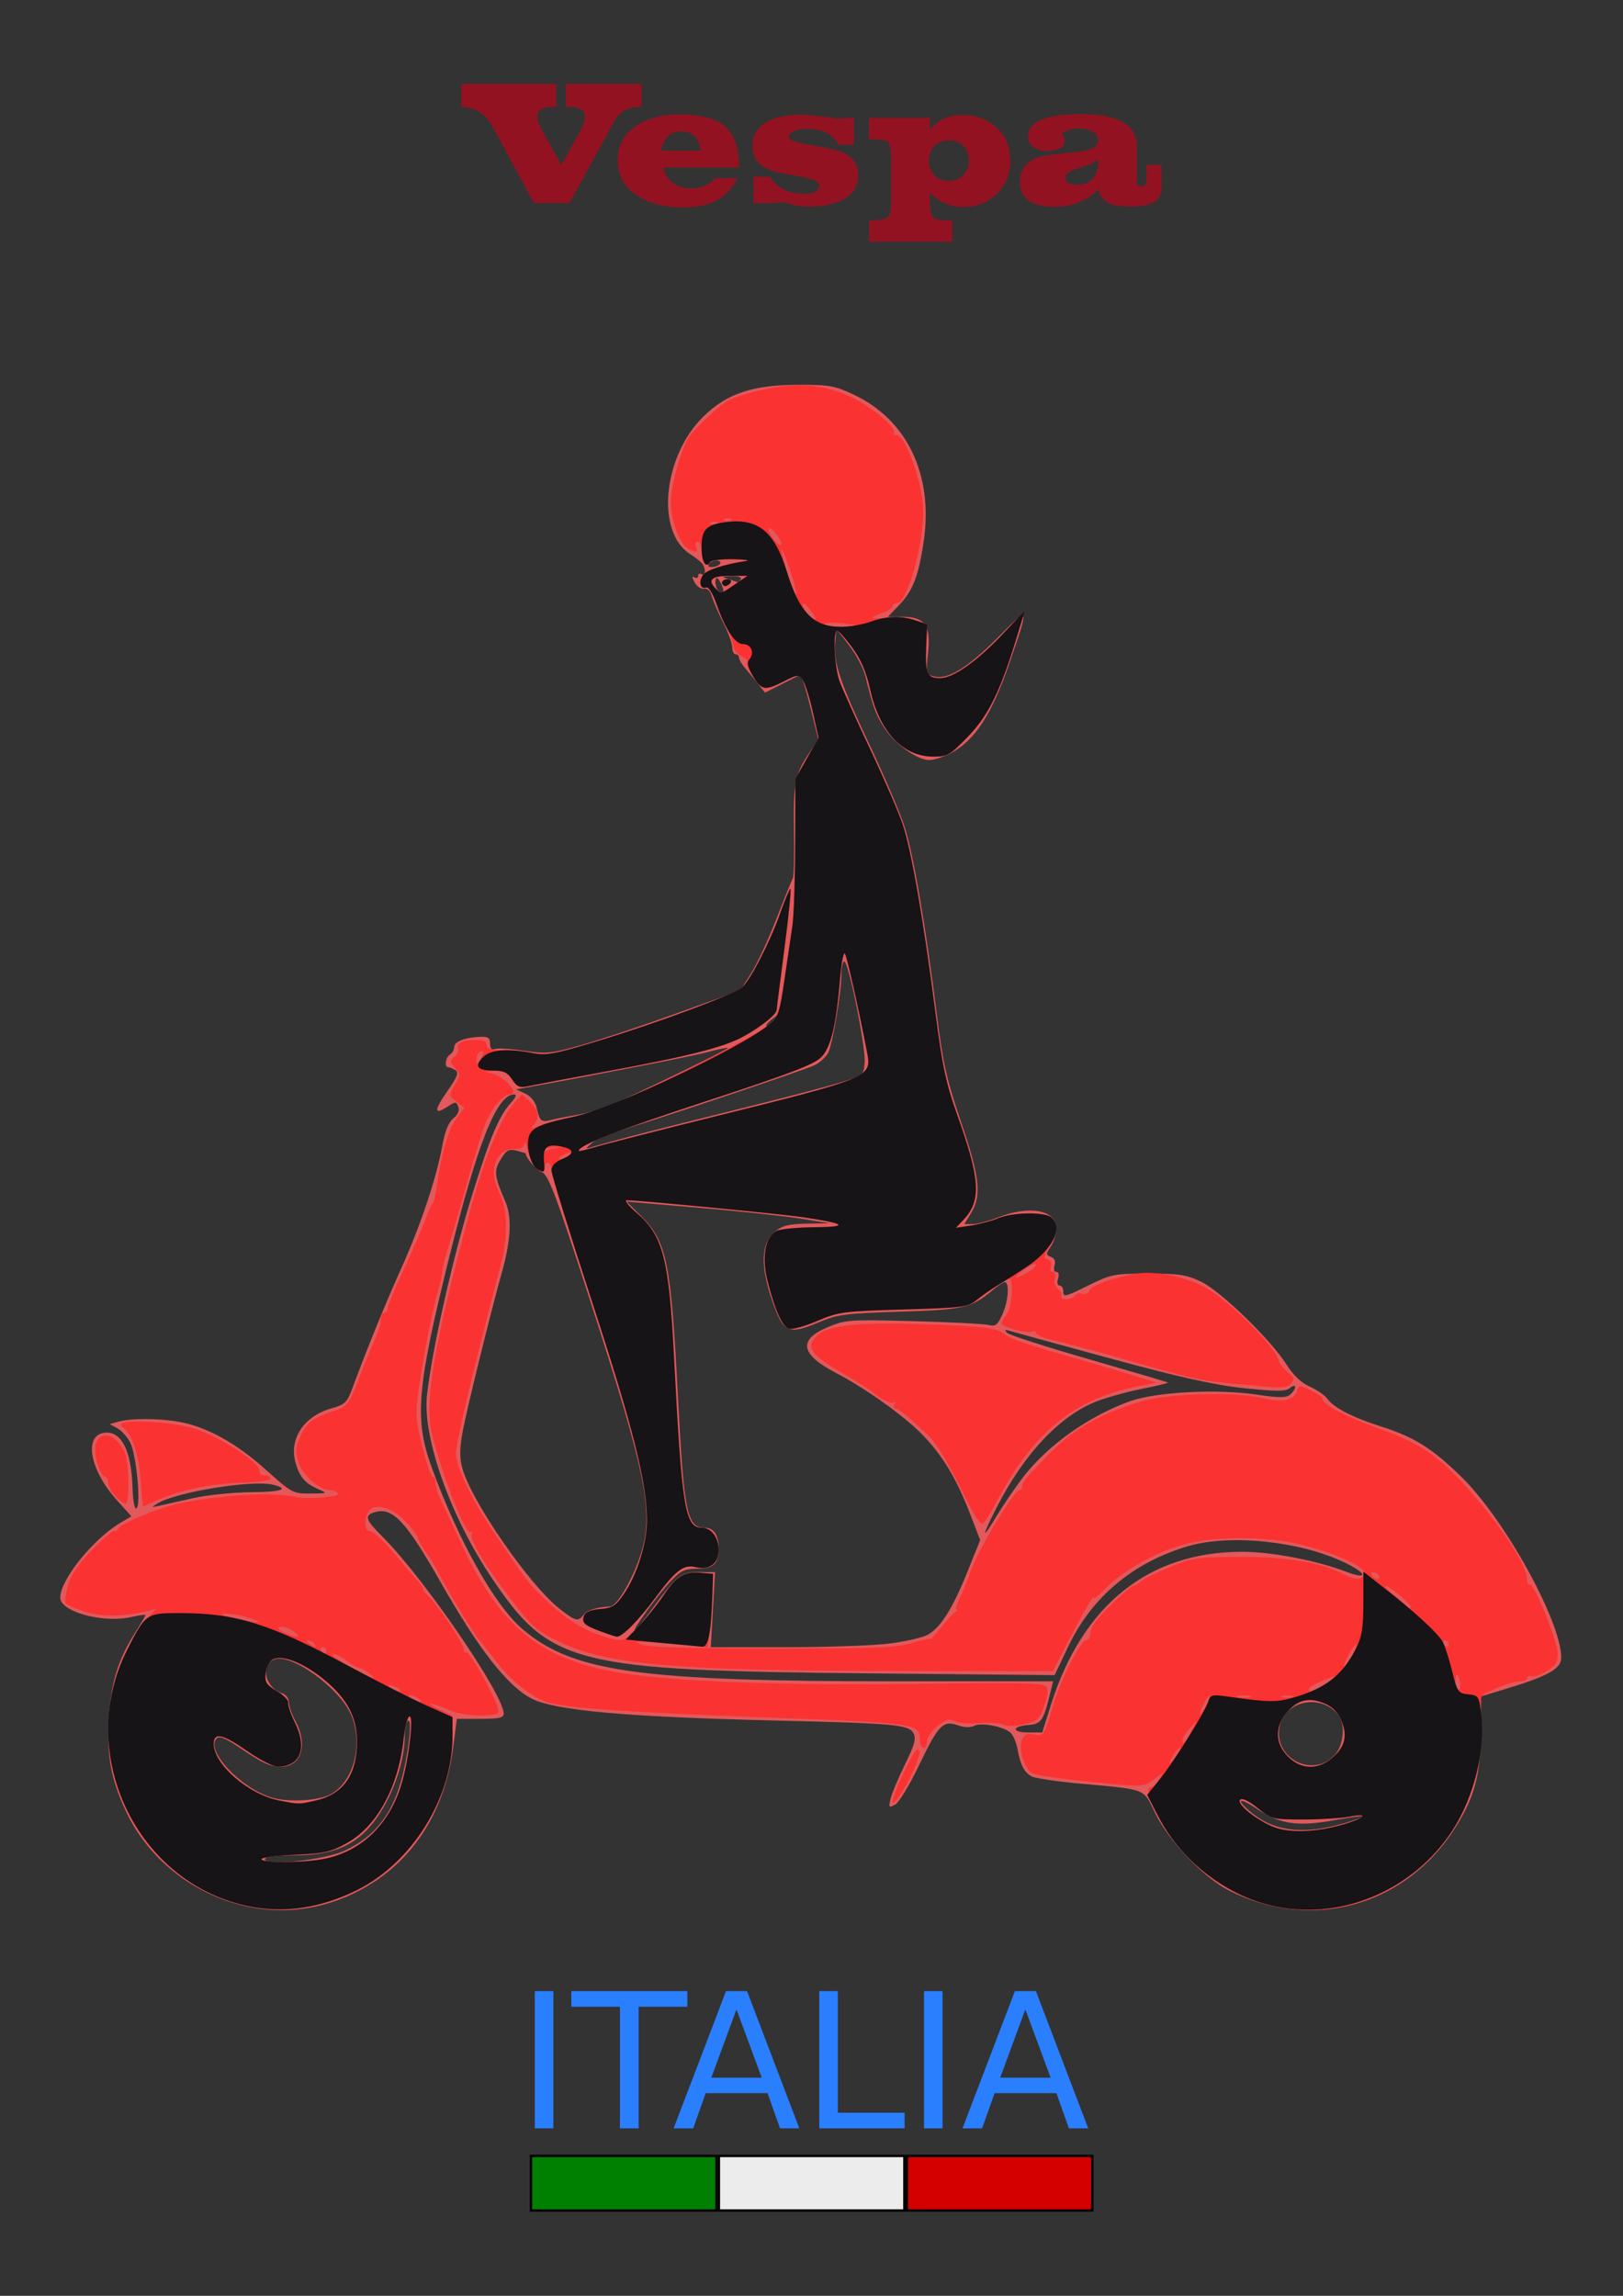 <?xml version="1.0" encoding="UTF-8" standalone="no"?>
<!-- Created with Inkscape (http://www.inkscape.org/) -->

<svg
   xmlns:svg="http://www.w3.org/2000/svg"
   xmlns="http://www.w3.org/2000/svg"
   xmlns:sodipodi="http://sodipodi.sourceforge.net/DTD/sodipodi-0.dtd"
   xmlns:inkscape="http://www.inkscape.org/namespaces/inkscape"
   width="210mm"
   height="297mm"
   viewBox="0 0 744.094 1052.362"
   id="svg2"
   version="1.1"
   inkscape:version="0.91 r13725"
   sodipodi:docname="vespa-02.svg">
  <rect x="0" y="0" width="744.094" height="1052.362" fill="#333333" stroke="none"/>
  <defs
     id="defs4" />
  <sodipodi:namedview
     id="base"
     pagecolor="#ffffff"
     bordercolor="#666666"
     borderopacity="1.0"
     inkscape:pageopacity="0.0"
     inkscape:pageshadow="2"
     inkscape:zoom="0.67372241"
     inkscape:cx="557.5836"
     inkscape:cy="526.1811"
     inkscape:document-units="px"
     inkscape:current-layer="layer1"
     showgrid="false"
     inkscape:window-width="1440"
     inkscape:window-height="851"
     inkscape:window-x="0"
     inkscape:window-y="1"
     inkscape:window-maximized="1" />
  <g
     inkscape:label="Livello 1"
     inkscape:groupmode="layer"
     id="layer1">
    <g
       style="font-style:normal;font-variant:normal;font-weight:100;font-stretch:normal;font-size:82.979px;line-height:125%;font-family:Primavera;-inkscape-font-specification:'Primavera Thin';text-align:start;letter-spacing:0px;word-spacing:0px;writing-mode:lr-tb;text-anchor:start;fill:#931221;fill-opacity:1;stroke:none"
       id="text3919"
       transform="translate(-8.1733809e-4,-19.008)">
      <path
         inkscape:connector-curvature="0"
         d="m 294.136,68.001 c -3.319,4.4e-5 -5.947,0.553 -7.883,1.66 -1.881,1.106 -3.623,3.098 -5.228,5.974 l -19.915,36.428 -16.347,0 -18.587,-34.353 c -1.936,-3.651 -4.343,-6.279 -7.219,-7.883 -1.715,-0.996 -4.204,-1.604 -7.468,-1.826 l 0,-10.538 43.481,0 0,10.538 -1.328,0 c -4.868,4.4e-5 -7.302,1.494 -7.302,4.481 -4e-5,1.549 0.636,3.457 1.909,5.726 l 9.128,16.43 8.879,-16.098 c 1.272,-2.323 1.908,-4.287 1.909,-5.891 -5e-5,-3.098 -2.489,-4.647 -7.468,-4.647 l -1.245,0 0,-10.538 34.685,0 0,10.538"
         id="path3924" />
      <path
         inkscape:connector-curvature="0"
         d="m 338.879,95.799 -34.934,0 c 1.825,6.362 6.223,9.543 13.194,9.543 4.315,1e-5 7.883,-1.549 10.704,-4.647 l 10.289,0 c -2.655,5.034 -6.168,8.602 -10.538,10.704 -3.762,1.77 -8.74,2.655 -14.936,2.655 -7.8,0 -14.383,-1.632 -19.749,-4.896 -6.472,-3.872 -9.708,-9.46 -9.708,-16.762 0,-7.025 3.07,-12.419 9.211,-16.181 5.145,-3.153 11.451,-4.73 18.919,-4.73 9.46,4.1e-5 16.291,1.66 20.496,4.979 4.702,3.762 7.053,10.206 7.053,19.334 m -17.674,-7.717 c -0.664,-5.864 -3.568,-8.796 -8.713,-8.796 -5.255,3.3e-5 -8.381,2.932 -9.377,8.796 l 18.089,0"
         id="path3926" />
      <path
         inkscape:connector-curvature="0"
         d="m 393.447,99.533 c -5e-5,5.2 -2.655,9.017 -7.966,11.451 -3.983,1.826 -8.906,2.738 -14.77,2.738 -2.711,0 -6.14,-0.553 -10.289,-1.66 -1.106,-0.277 -1.936,-0.415 -2.489,-0.415 -0.221,0 -0.692,0.083 -1.411,0.249 -0.719,0.111 -1.549,0.166 -2.489,0.166 l -8.63,0.083 0,-12.115 7.634,0 c 3.098,5.2 8.381,7.8 15.849,7.8 4.481,1e-5 6.721,-1.3 6.721,-3.9 -3e-5,-1.494 -2.13,-2.655 -6.389,-3.485 l -9.957,-1.909 c -5.255,-0.996 -8.879,-2.406 -10.87,-4.232 -2.268,-2.047 -3.402,-4.896 -3.402,-8.547 0,-5.311 2.628,-9.155 7.883,-11.534 3.817,-1.77 8.74,-2.655 14.77,-2.655 1.494,4e-5 4.674,0.304 9.543,0.913 2.434,0.277 4.619,0.581 6.555,0.913 l 7.8,-0.415 0,12.364 -7.053,0 c -2.6,-4.868 -7.468,-7.302 -14.604,-7.302 -1.826,3.4e-5 -3.485,0.221 -4.979,0.664 -2.157,0.664 -3.236,1.715 -3.236,3.153 -2e-5,1.162 2.323,2.185 6.97,3.07 l 9.708,1.826 c 4.536,0.83 7.662,1.743 9.377,2.738 3.817,2.157 5.725,5.504 5.726,10.04"
         id="path3928" />
      <path
         inkscape:connector-curvature="0"
         d="m 463.217,92.811 c -6e-5,5.974 -2.075,10.981 -6.223,15.019 -4.094,4.038 -9.128,6.057 -15.102,6.057 -6.472,-10e-6 -11.645,-2.268 -15.517,-6.804 l 0,4.979 c -3e-5,3.319 0.415,5.449 1.245,6.389 0.83,0.94 2.96,1.466 6.389,1.577 l 2.572,0.083 0,9.708 -38.087,0 0,-9.708 2.323,-0.083 c 3.319,-0.111 5.421,-0.636 6.306,-1.577 0.94,-0.885 1.411,-3.015 1.411,-6.389 l 0,-21.243 c -1e-5,-3.374 -0.415,-5.504 -1.245,-6.389 -0.774,-0.94 -2.932,-1.466 -6.472,-1.577 l -2.406,-0.083 0,-9.708 27.964,0 0,5.56 c 3.319,-4.591 8.242,-6.887 14.77,-6.887 6.362,4e-5 11.617,1.936 15.766,5.808 4.204,3.872 6.306,8.962 6.306,15.268 m -19.002,-0.166 c -5e-5,-2.766 -0.858,-5.006 -2.572,-6.721 -1.66,-1.715 -3.872,-2.572 -6.638,-2.572 -2.766,2.9e-5 -4.979,0.857 -6.638,2.572 -1.66,1.715 -2.489,3.955 -2.489,6.721 -3e-5,2.766 0.83,5.006 2.489,6.721 1.66,1.715 3.872,2.572 6.638,2.572 2.711,1e-5 4.923,-0.857 6.638,-2.572 1.715,-1.77 2.572,-4.011 2.572,-6.721"
         id="path3930" />
      <path
         inkscape:connector-curvature="0"
         d="m 532.523,101.69 c -7e-5,0.553 0.028,1.079 0.083,1.577 -7e-5,3.485 -0.692,5.919 -2.074,7.302 -2.047,2.047 -6.14,3.07 -12.281,3.07 -4.038,0 -7.081,-0.387 -9.128,-1.162 -3.043,-1.217 -4.868,-3.457 -5.477,-6.721 -5.366,5.366 -12.115,8.049 -20.247,8.049 -10.511,-1e-5 -15.766,-3.845 -15.766,-11.534 0,-5.753 3.098,-9.57 9.294,-11.451 1.383,-0.443 7.136,-1.189 17.26,-2.24 6.196,-0.664 9.294,-2.351 9.294,-5.062 -4e-5,-1.991 -1.079,-3.485 -3.236,-4.481 -1.66,-0.774 -3.623,-1.162 -5.891,-1.162 -3.153,3.4e-5 -5.698,0.885 -7.634,2.655 0.94,1.162 1.411,2.102 1.411,2.821 0.055,1.604 -0.83,2.877 -2.655,3.817 -1.438,0.719 -3.043,1.079 -4.813,1.079 -2.434,2.4e-5 -4.509,-0.47 -6.223,-1.411 -2.102,-1.217 -3.153,-2.96 -3.153,-5.228 -10e-6,-6.86 8.16,-10.289 24.479,-10.289 17.094,4.1e-5 25.585,5.089 25.474,15.268 -6e-5,0.387 -0.028,0.802 -0.083,1.245 -6e-5,0.387 -6e-5,0.581 0,0.581 l 0,11.866 c -6e-5,1.715 0.028,2.655 0.083,2.821 0.221,0.83 0.913,1.245 2.074,1.245 1.549,10e-6 2.323,-1.051 2.323,-3.153 l 0.083,-6.555 6.804,0 0,7.053 m -28.877,-9.874 c -1.106,1.383 -4.094,2.794 -8.962,4.232 -4.149,1.217 -6.223,2.655 -6.223,4.315 -2e-5,1.162 0.608,2.047 1.826,2.655 0.94,0.498 2.047,0.747 3.319,0.747 6.694,1e-5 10.04,-3.983 10.04,-11.949"
         id="path3932" />
    </g>
    <g
       id="g3982"
       transform="translate(-8.1733809e-4,-19.008)">
      <g
         transform="translate(-6e-6,0)"
         id="text3915"
         style="font-style:normal;font-weight:normal;font-size:86.272px;line-height:125%;font-family:Sans;letter-spacing:0px;word-spacing:0px;fill:#2a7fff;fill-opacity:1;stroke:none">
        <path
           inkscape:connector-curvature="0"
           id="path3935"
           d="m 245.188,931.711 8.509,0 0,62.892 -8.509,0 0,-62.892" />
        <path
           inkscape:connector-curvature="0"
           id="path3937"
           d="m 261.912,931.711 53.204,0 0,7.161 -22.326,0 0,55.731 -8.551,0 0,-55.731 -22.326,0 0,-7.161" />
        <path
           inkscape:connector-curvature="0"
           id="path3939"
           d="m 337.652,940.094 -11.542,31.299 23.127,0 -11.584,-31.299 m -4.802,-8.383 9.647,0 23.969,62.892 -8.846,0 -5.729,-16.134 -28.35,0 -5.729,16.134 -8.973,0 24.011,-62.892" />
        <path
           inkscape:connector-curvature="0"
           id="path3941"
           d="m 375.607,931.711 8.509,0 0,55.731 30.625,0 0,7.161 -39.134,0 0,-62.892" />
        <path
           inkscape:connector-curvature="0"
           id="path3943"
           d="m 423.629,931.711 8.509,0 0,62.892 -8.509,0 0,-62.892" />
        <path
           inkscape:connector-curvature="0"
           id="path3945"
           d="m 470.093,940.094 -11.542,31.299 23.127,0 -11.584,-31.299 m -4.802,-8.383 9.647,0 23.969,62.892 -8.846,0 -5.729,-16.134 -28.35,0 -5.729,16.134 -8.973,0 24.011,-62.892" />
      </g>
      <g
         transform="matrix(1.103,0,0,1.103,663.697,606.997)"
         id="g3953">
        <rect
           style="color:#000000;display:inline;overflow:visible;visibility:visible;fill:#008000;stroke:#000000;stroke-width:1px;stroke-linecap:butt;stroke-linejoin:miter;stroke-miterlimit:4;stroke-dasharray:none;stroke-dashoffset:0;stroke-opacity:1;marker:none;enable-background:accumulate"
           id="rect3947"
           width="77.113"
           height="22.68"
           x="-381.028"
           y="362.883" />
        <rect
           y="362.883"
           x="-302.915"
           height="22.68"
           width="77.113"
           id="rect3949"
           style="color:#000000;display:inline;overflow:visible;visibility:visible;fill:#ececec;stroke:#000000;stroke-width:1px;stroke-linecap:butt;stroke-linejoin:miter;stroke-miterlimit:4;stroke-dasharray:none;stroke-dashoffset:0;stroke-opacity:1;marker:none;enable-background:accumulate" />
        <rect
           style="color:#000000;display:inline;overflow:visible;visibility:visible;fill:#d40000;stroke:#000000;stroke-width:1px;stroke-linecap:butt;stroke-linejoin:miter;stroke-miterlimit:4;stroke-dasharray:none;stroke-dashoffset:0;stroke-opacity:1;marker:none;enable-background:accumulate"
           id="rect3951"
           width="77.113"
           height="22.68"
           x="-224.802"
           y="362.883" />
      </g>
    </g>
    <g
       id="g3777"
       transform="matrix(1.564,0,0,1.564,-1145.817,-230.687)">
      <path
         style="fill:#e3585a"
         d="m 799.361,704.69 c -13.46,-4.584 -24.39,-14.363 -30.095,-26.924 -4.176,-9.194 -5.312,-15.51 -4.744,-26.368 0.55,-10.515 2.654,-17.432 7.749,-25.466 1.652,-2.605 3.003,-4.897 3.003,-5.095 0,-0.197 -1.913,0.076 -4.25,0.608 -8.202,1.865 -20.75,-1.581 -20.75,-5.698 0,-5.233 9.662,-17.23 17.684,-21.958 l 3.184,-1.876 -4.362,-4.852 c -7.79,-8.664 -9.67,-18.766 -3.653,-19.626 5.006,-0.715 8.007,5.047 8.343,16.017 0.118,3.852 0.602,6.439 1.142,6.105 1.391,-0.86 -0.014,-15.766 -1.815,-19.249 -0.848,-1.641 -2.55,-3.531 -3.782,-4.201 l -2.24,-1.218 2.5,-0.712 c 3.773,-1.074 12.074,-1.032 18.114,0.091 8.001,1.488 16.572,6.261 25.237,14.054 7.498,6.743 7.872,6.943 12.935,6.905 5.168,-0.039 5.187,-0.051 2.214,-1.347 -3.713,-1.618 -5.32,-3.499 -6.498,-7.609 -2.02,-7.043 2.382,-13.732 10.541,-16.017 3.926,-1.099 4.561,-1.71 6.09,-5.858 4.204,-11.405 9.672,-24.822 14.263,-34.996 5.658,-12.541 10.39,-26.646 12.089,-36.031 0.778,-4.301 1.844,-6.953 3.253,-8.094 1.34,-1.085 1.862,-2.307 1.447,-3.388 -0.607,-1.582 -0.813,-1.583 -3.198,-0.02 -3.975,2.604 -3.962,1.055 0.039,-4.637 2.876,-4.092 3.379,-5.409 2.323,-6.078 -0.742,-0.47 -1.686,-0.862 -2.099,-0.87 -1.23,-0.025 -0.85,-2.852 0.5,-3.716 0.688,-0.44 1.25,-1.454 1.25,-2.255 0,-1.55 3.242,-2.782 7.75,-2.945 2.161,-0.078 2.75,0.351 2.75,2.007 0,1.399 0.472,1.926 1.405,1.568 0.773,-0.297 4.614,-0.063 8.536,0.519 6.55,0.972 7.922,0.836 16.845,-1.674 5.343,-1.503 18.002,-5.72 28.133,-9.371 l 18.419,-6.638 3.178,-5.005 c 1.748,-2.753 5.097,-9.955 7.444,-16.005 2.347,-6.05 4.509,-11.405 4.806,-11.901 0.297,-0.495 0.442,-6.802 0.323,-14.015 -0.23,-13.893 0.314,-16.599 4.583,-22.804 l 2.559,-3.72 -1.76,-7.28 c -0.968,-4.004 -2.138,-8.304 -2.6,-9.555 l -0.839,-2.275 -5.215,2.643 -5.215,2.643 -2.273,-2.868 c -1.25,-1.577 -2.96,-3.656 -3.8,-4.618 -0.84,-0.963 -1.527,-2.2 -1.527,-2.75 0,-0.55 -0.45,-1 -1,-1 -0.55,0 -1,-0.915 -1,-2.033 0,-1.118 -1.192,-4.381 -2.649,-7.25 -1.457,-2.869 -2.961,-6.342 -3.342,-7.717 -0.428,-1.545 -1.307,-2.392 -2.299,-2.218 -0.883,0.155 -2.124,-0.687 -2.758,-1.871 -0.797,-1.489 -0.813,-1.943 -0.052,-1.473 0.605,0.374 1.1,0.177 1.1,-0.438 0,-0.615 0.45,-0.84 1,-0.5 1.153,0.713 1.326,-1.504 0.235,-3.023 -0.404,-0.563 -2.014,-1.838 -3.578,-2.834 -10.15,-6.465 -8.016,-28.653 3.879,-40.324 6.959,-6.828 14.529,-9.319 28.32,-9.318 8.582,7e-4 10.325,0.323 15.821,2.922 15.576,7.369 23.262,23.445 20.463,42.803 -1.488,10.295 -3.197,14.696 -7.386,19.024 l -3.145,3.25 4.196,0 c 6.629,0 8.41,2.458 7.589,10.473 -0.642,6.262 -0.595,6.438 1.859,7.054 3.954,0.992 10.002,-2.759 18.852,-11.693 9.062,-9.147 8.996,-9.306 3.171,7.666 -5.21,15.18 -10.28,22.931 -17.361,26.544 -2.109,1.076 -4.887,1.956 -6.174,1.956 -3.498,0 -10.117,-4.729 -13.138,-9.386 -2.555,-3.938 -3.329,-6.045 -5.59,-15.22 -0.556,-2.258 -2.699,-6.308 -4.762,-9 l -3.75,-4.894 -0.322,3.937 c -0.5,6.126 1.316,11.588 9.848,29.618 4.353,9.199 9.014,20.037 10.359,24.085 2.609,7.856 6.258,29.009 9.636,55.86 1.746,13.878 2.862,18.809 7.027,31.03 5.493,16.117 6.098,21.577 2.963,26.72 l -1.982,3.25 2.448,0 c 1.347,0 4.732,-0.9 7.522,-2 9.105,-3.589 17,-2.105 17,3.196 0,1.581 -0.724,3.979 -1.608,5.329 -1.481,2.26 -1.479,2.504 0.03,3.083 1.063,0.408 1.428,1.29 1.041,2.51 -0.345,1.088 -0.118,1.882 0.538,1.882 0.68,0 0.88,0.802 0.5,2 -0.364,1.147 -0.18,2 0.433,2 0.587,0 1.067,0.675 1.067,1.5 0,2.036 0.305,1.968 7.854,-1.75 6.178,-3.043 7.27,-3.25 17.123,-3.25 9.078,0 11.211,0.332 15.524,2.414 5.742,2.773 20.479,17.089 24.995,24.284 1.926,3.068 4.285,5.301 6.8,6.435 2.118,0.955 4.391,2.508 5.052,3.452 1.893,2.703 7.479,5.588 16.153,8.343 9.433,2.996 14.735,6.341 23.255,14.669 12.698,12.413 29.245,42.384 29.245,52.97 0,3.227 -3.741,5.349 -16,9.075 l -7.5,2.279 -0.084,11.039 c -0.09,11.841 -1.843,18.407 -7.221,27.039 -14.56,23.371 -42.21,31.144 -66.689,18.748 -7.253,-3.673 -17.501,-14.395 -21.438,-22.427 -3.742,-7.636 -2.095,-6.987 -22.551,-8.887 -6.59,-0.612 -12.768,-1.533 -13.727,-2.046 -2.193,-1.174 -3.347,-3.39 -4.185,-8.037 -0.362,-2.007 -1.308,-4.189 -2.103,-4.849 -2.19,-1.817 -8.625,-3.006 -10.588,-1.956 -1.08,0.578 -2.882,0.512 -4.861,-0.177 -4.313,-1.504 -5.633,-0.11 -11.523,12.171 -2.649,5.524 -5.714,10.524 -6.809,11.11 -1.828,0.978 -1.935,0.831 -1.296,-1.792 0.383,-1.572 2.28,-6.083 4.214,-10.026 2.834,-5.775 3.31,-7.556 2.45,-9.164 -1.318,-2.463 -5.726,-2.867 -40.09,-3.669 -43.698,-1.02 -65.063,-2.939 -71.863,-6.454 -7.004,-3.621 -15.446,-14.428 -26.593,-34.045 -10.282,-18.095 -14.179,-22.203 -19.472,-20.523 -3.018,0.958 -2.604,2.149 2.529,7.282 12.064,12.064 35.399,46.149 35.399,51.706 0,1.231 -1.361,1.535 -6.867,1.535 l -6.867,0 -1.071,8.296 c -2.548,19.739 -12.63,34.716 -28.696,42.628 -11.919,5.87 -24.961,6.741 -37.413,2.501 z m 34.324,-14.797 c 9.079,-4.232 14.291,-11.084 17.02,-22.378 1.891,-7.823 2.729,-16.466 1.525,-15.722 -0.526,0.325 -0.957,2.27 -0.957,4.322 0,8.578 -4.43,20.155 -10.249,26.782 -5.178,5.897 -11.628,8.348 -22.001,8.36 -5.921,0.007 -8.75,0.382 -8.75,1.16 0,2.094 17.567,0.201 23.411,-2.523 z m 293.437,-8.164 c 2.942,-0.88 5.192,-1.743 5,-1.918 -0.192,-0.176 -4.05,0.358 -8.573,1.185 -10.429,1.908 -15.794,1.131 -22.263,-3.222 -5.709,-3.842 -6.774,-3.008 -1.534,1.199 6.782,5.445 15.456,6.319 27.37,2.756 z m -297.849,-8.215 c 7.058,-3.526 10.057,-15.148 6.129,-23.748 -3.512,-7.69 -17.194,-17.566 -22.154,-15.992 -4.502,1.429 -3.005,8.396 2.157,10.034 1.027,0.326 1.868,1.464 1.868,2.529 0,1.065 0.9,3.615 2,5.668 3.663,6.834 1.665,13.261 -4.122,13.261 -3.47,0 -5.376,-0.873 -12.648,-5.794 -3.772,-2.552 -5.577,-3.259 -6.349,-2.487 -3.443,3.443 6.855,14.53 16.113,17.346 4.66,1.417 13.371,0.999 17.006,-0.817 z m 294.75,-11.803 c 2.505,-2.847 3.011,-8.871 0.968,-11.532 -4.888,-6.367 -15.573,-4.405 -17.235,3.165 -2.081,9.474 9.879,15.626 16.267,8.367 z m -83.364,-14.463 c 9.242,-29.362 28.727,-44.969 56.114,-44.946 8.576,0.007 21.694,2.516 30.309,5.795 6.721,2.558 6.452,0.583 -0.364,-2.682 -13.05,-6.25 -33.634,-8.377 -45.892,-4.743 -16.12,4.78 -28.192,14.917 -35.113,29.487 l -3.939,8.293 -53.5,-0.509 c -87.927,-0.837 -94.433,-2.483 -111.7,-28.27 -12.027,-17.961 -20.15,-41.008 -18.786,-53.299 1.507,-13.577 7.68,-40.856 13.376,-59.11 5.285,-16.936 7.78,-22.789 11.402,-26.75 1.29,-1.411 1.583,-2.25 0.784,-2.25 -5.072,0 -10.66,13.98 -18.987,47.5 -9.571,38.526 -10.338,47.675 -5.189,61.827 7.769,21.354 18.433,40.377 26.51,47.291 14.804,12.672 34.187,15.382 110.047,15.382 l 45.582,0 -0.659,2.75 c -2.123,8.855 -2.702,9.735 -6.629,10.06 -4.976,0.412 -4.829,2.19 0.181,2.19 l 3.931,0 2.524,-8.018 z m -47.465,-18.031 c 4.603,-0.577 9.656,-1.715 11.228,-2.528 3.833,-1.982 7.407,-7.613 11.84,-18.656 l 3.681,-9.168 -2.906,-7.55 c -4.061,-10.55 -8.152,-17.336 -14.13,-23.437 -5.384,-5.495 -16.568,-13.47 -25.27,-18.018 -10.396,-5.434 -11.152,-9.71 -2.364,-13.383 5.275,-2.204 6.299,-2.277 25,-1.777 10.725,0.287 20.636,0.79 22.025,1.117 2.199,0.518 2.748,0.09 4.252,-3.319 1.673,-3.793 2.016,-9.233 0.582,-9.233 -0.388,0 -1.977,1.062 -3.532,2.359 -6.258,5.223 -8.417,5.724 -27.139,6.302 -15.797,0.487 -18.314,0.808 -23.542,2.999 -9.317,3.904 -10.632,3.322 -13.92,-6.16 -3.541,-10.212 -3.315,-16.737 0.702,-20.191 2.181,-1.876 3.94,-2.332 9.378,-2.434 l 6.694,-0.125 -8.5,-1.372 c -4.675,-0.755 -18.056,-2.184 -29.735,-3.175 l -21.235,-1.803 4.438,4.438 c 7.324,7.324 8.581,13.522 10.574,52.164 1.791,34.713 2.665,39 7.95,39 2.583,0 4.009,2.134 4.009,6 0,4.653 -1.459,6 -6.497,6 -3.44,0 -4.663,0.601 -7.628,3.75 -3.656,3.882 -11.226,14.25 -10.406,14.25 0.256,0 2.368,-2.587 4.692,-5.75 7.703,-10.482 8.66,-11.25 14.003,-11.25 l 4.789,0 -0.629,11 -0.629,11 21.929,0 c 12.061,0 25.695,-0.472 30.298,-1.049 z m -89.532,-8.432 c 1.038,-1.384 3.86,-2.27 7.787,-2.444 2.173,-0.096 7.171,-8.912 9.363,-16.516 3.34,-11.583 0.951,-23.193 -14.792,-71.869 -10.615,-32.821 -12.548,-37.968 -14.646,-39 -1.872,-0.921 -4.589,-4.082 -4.604,-5.358 -10e-4,-0.093 -1.219,-0.474 -2.706,-0.847 -2.308,-0.579 -2.988,-0.211 -4.649,2.521 -2.077,3.416 -1.924,4.81 1.374,12.492 1.936,4.509 1.606,11.186 -1.012,20.503 -3.275,11.654 -10.448,40.801 -11.566,47 -0.861,4.772 -0.883,7.563 -0.082,10.5 2.637,9.674 19.667,34.3 28.516,41.234 4.677,3.665 5.459,3.864 7.017,1.785 z m 128.92,-40.415 c 7.191,-9.329 19.428,-17.994 31.394,-22.232 7.609,-2.694 25.45,-3.617 36.927,-1.909 6.651,0.99 8.717,0.994 9.888,0.022 0.814,-0.676 1.481,-1.679 1.481,-2.229 0,-0.55 -0.694,-0.424 -1.542,0.28 -1.244,1.032 -3.806,1.045 -13.25,0.066 -8.73,-0.905 -18.828,-3.147 -39.708,-8.818 -15.4,-4.182 -28.675,-7.823 -29.5,-8.091 -1.078,-0.35 -1.206,-0.166 -0.456,0.654 0.574,0.628 11.374,4.116 24,7.752 12.626,3.636 23.072,6.717 23.213,6.847 0.142,0.13 -3.233,0.935 -7.5,1.789 -4.267,0.854 -10.232,2.492 -13.258,3.64 -10.816,4.105 -21.494,15.421 -29.584,31.35 -4.43,8.722 -4.358,9.723 0.159,2.216 1.966,-3.268 5.447,-8.37 7.735,-11.338 z m -243.309,6.2 c 4.125,-0.907 11.66,-1.684 16.744,-1.727 9.138,-0.076 11.708,-0.924 6.65,-2.193 -5.995,-1.505 -28.628,2.173 -33.927,5.513 -1.823,1.149 -1.784,1.197 0.532,0.648 1.375,-0.326 5.875,-1.334 10,-2.241 z m 127.5,-105.833 c 4.95,-1.318 19.233,-4.926 31.74,-8.018 12.507,-3.092 26.007,-6.613 30,-7.824 7.233,-2.194 7.262,-2.216 7.576,-5.994 0.365,-4.399 -4.72,-29.634 -5.972,-29.634 -0.463,0 -0.844,1.688 -0.847,3.75 -0.005,5.361 -2.605,20.65 -3.932,23.131 -0.618,1.154 -2.347,2.73 -3.843,3.502 -2.62,1.352 -55.111,18.886 -60.22,20.116 -1.375,0.331 -3.625,1.521 -5,2.645 -2.045,1.671 -2.136,1.923 -0.5,1.383 1.1,-0.363 6.05,-1.738 11,-3.056 z m -15,-6.484 c 2.75,-0.461 6.8,-1.585 9,-2.497 6.657,-2.761 35.525,-16.798 35.205,-17.118 -0.164,-0.164 -2.752,0.361 -5.752,1.166 -4.353,1.169 -30.187,6.225 -52.887,10.35 l -3.433,0.624 2.655,1.21 c 1.575,0.717 2.926,2.343 3.321,3.994 0.997,4.17 1.374,4.505 4.248,3.777 1.452,-0.368 4.891,-1.046 7.641,-1.506 z m 57.628,-27.737 c 1.244,-1.586 1.208,-1.621 -0.378,-0.378 -1.666,1.306 -2.195,2.128 -1.372,2.128 0.208,0 0.995,-0.787 1.75,-1.75 z M 944.04,318.653 c -0.655,-1.437 -1.363,-2.098 -1.573,-1.467 -0.531,1.594 0.537,4.08 1.754,4.08 0.634,0 0.566,-0.973 -0.181,-2.613 z m 5.734,-1.387 c 0.368,-0.596 -0.719,-0.96 -2.691,-0.9 -3.111,0.094 -3.159,0.148 -0.809,0.9 1.375,0.44 2.586,0.846 2.691,0.9 0.105,0.055 0.469,-0.35 0.809,-0.9 z m -6.043,-5.07 c -0.608,-0.984 -3.457,-0.091 -3.457,1.083 0,0.44 0.895,0.565 1.989,0.279 1.094,-0.286 1.754,-0.899 1.468,-1.363 z"
         id="path3783"
         inkscape:connector-curvature="0" />
      <path
         style="fill:#fa3232"
         d="m 805.773,706.246 c -28.398,-5.685 -46.777,-34.975 -39.994,-63.74 1.732,-7.346 6.179,-16.552 9.958,-20.615 l 2.674,-2.876 -2.36,0.592 c -7.053,1.77 -13.705,1.843 -18.638,0.205 -2.814,-0.935 -5.32,-2.029 -5.569,-2.433 -0.249,-0.404 0.031,-2.643 0.623,-4.976 0.741,-2.92 2.83,-6.096 6.701,-10.19 3.093,-3.271 6.183,-5.947 6.865,-5.947 0.682,0 1.241,-0.34 1.241,-0.756 0,-0.799 7.119,-4.1 13,-6.027 10.383,-3.403 31.115,-5.085 39.5,-3.204 3.003,0.674 12.544,-0.132 12,-1.013 -0.34,-0.55 -1.351,-1 -2.247,-1 -3.208,0 -8.266,-4.422 -9.427,-8.241 -0.947,-3.116 -0.844,-4.392 0.618,-7.634 1.829,-4.055 3.394,-5.22 10.026,-7.463 3.682,-1.245 4.177,-1.879 6.824,-8.752 1.57,-4.075 3.721,-9.334 4.78,-11.686 1.059,-2.352 1.926,-5.165 1.926,-6.25 0,-1.085 0.45,-1.973 1,-1.973 0.55,0 1,-0.609 1,-1.353 0,-0.744 2.193,-6.031 4.874,-11.75 2.68,-5.719 5.491,-12.197 6.245,-14.398 0.754,-2.2 1.656,-4.225 2.005,-4.5 0.349,-0.275 0.874,-2.3 1.167,-4.5 1.253,-9.403 3.475,-17.263 5.747,-20.337 l 2.437,-3.297 -2.303,-1.737 c -2.27,-1.712 -2.278,-1.782 -0.513,-4.857 1.705,-2.971 1.707,-3.211 0.041,-5.053 -1.583,-1.75 -1.6,-2.057 -0.179,-3.237 0.864,-0.717 1.354,-1.869 1.088,-2.561 -0.578,-1.506 1.492,-2.423 5.473,-2.423 1.927,0 2.918,0.509 2.918,1.5 0,1.117 1.214,1.511 4.75,1.544 2.612,0.024 6.682,0.417 9.044,0.874 3.65,0.706 6.425,0.183 18.5,-3.485 18.309,-5.562 40.31,-13.764 42.687,-15.915 2.42,-2.19 8.105,-13.286 11.024,-21.517 1.268,-3.575 2.614,-6.856 2.991,-7.291 0.377,-0.435 -0.36,7.215 -1.638,17 -1.278,9.785 -2.331,18.111 -2.341,18.502 -0.032,1.292 -4.377,4.801 -9.486,7.661 -5.879,3.291 -16.005,5.869 -41.532,10.574 -10.175,1.875 -19.921,3.715 -21.657,4.088 -2.687,0.577 -3.412,0.29 -4.865,-1.928 -1.361,-2.077 -2.447,-2.579 -5.343,-2.47 -2.74,0.103 -3.019,0.247 -1.135,0.588 4.121,0.744 9.123,6.276 5.674,6.276 -1.756,0 -4.881,3.661 -6.834,8.007 -0.867,1.929 -3.271,9.579 -5.343,17 -2.072,7.421 -4.606,16.155 -5.632,19.408 -1.026,3.253 -1.865,6.596 -1.865,7.429 0,0.833 -0.422,2.896 -0.938,4.585 -1.663,5.447 -4.078,17.324 -5.622,27.647 -1.45,9.698 -1.425,10.39 0.685,18.994 1.204,4.911 2.569,8.929 3.032,8.929 0.463,0 0.842,0.831 0.842,1.846 0,1.016 0.643,3.153 1.43,4.75 0.786,1.597 3.298,6.954 5.582,11.904 11.33,24.557 22.269,34.091 44.145,38.473 14.766,2.958 48.62,4.375 90.055,3.769 28.543,-0.417 36.942,-0.261 37.743,0.704 0.717,0.864 0.571,2.588 -0.481,5.674 -1.381,4.052 -1.893,4.522 -5.959,5.465 -2.767,0.642 -5.073,0.682 -6.1,0.107 -0.909,-0.509 -3.951,-0.704 -6.761,-0.434 -2.81,0.27 -6.102,0.038 -7.316,-0.515 -1.771,-0.807 -2.801,-0.536 -5.218,1.375 -1.732,1.369 -3.034,3.361 -3.066,4.69 -0.064,2.668 -2.055,1.977 -2.055,-0.713 0,-4.72 -0.956,-4.856 -46,-6.549 -38.439,-1.444 -54.444,-2.504 -62.173,-4.115 -4.525,-0.944 -11.416,-6.21 -15.974,-12.21 -2.391,-3.147 -4.639,-5.947 -4.995,-6.222 -0.868,-0.67 -9.982,-15.722 -11.807,-19.5 -0.797,-1.65 -2.467,-4.409 -3.71,-6.131 -1.244,-1.722 -2.392,-3.747 -2.551,-4.5 -0.159,-0.753 -1.942,-3.056 -3.961,-5.119 -3.763,-3.843 -8.867,-5.114 -10.424,-2.596 -1.514,2.449 -1.262,5.845 0.434,5.857 0.914,0.007 3.994,2.819 6.844,6.25 2.85,3.431 6.13,7.251 7.289,8.488 1.159,1.238 1.795,2.25 1.415,2.25 -0.381,0 0.196,0.787 1.282,1.75 2.678,2.374 10.666,14.313 10.666,15.941 0,0.72 0.222,1.087 0.494,0.816 1.07,-1.07 10.461,16.219 9.581,17.642 -0.846,1.369 -10.836,0.98 -14.005,-0.546 -1.597,-0.769 -4.029,-1.663 -5.404,-1.988 -1.375,-0.324 -0.588,0.322 1.75,1.436 l 4.25,2.025 0,5.752 c 0,18.385 -11.849,37.454 -28.266,45.492 -10.475,5.128 -21.031,6.703 -31.234,4.661 z m 22.352,-14.042 c 10.566,-2.266 18.551,-10.028 22.085,-21.47 2.254,-7.299 3.864,-21.081 2.352,-20.147 -0.549,0.339 -1.275,3.218 -1.612,6.398 -1.517,14.276 -7.84,25.883 -16.748,30.744 -4.725,2.579 -6.694,3.016 -15.179,3.366 -5.362,0.222 -9.75,0.801 -9.75,1.287 0,1.229 12.857,1.108 18.852,-0.178 z m -2.852,-17.024 c 7.996,-1.842 12,-7.589 12,-17.225 0,-3.699 -0.726,-6.749 -2.328,-9.782 -4.388,-8.307 -18.12,-16.993 -22.515,-14.243 -0.911,0.57 -1.794,2.395 -1.961,4.056 -0.256,2.55 0.256,3.349 3.295,5.142 1.979,1.168 3.476,2.689 3.326,3.38 -0.15,0.691 0.766,3.388 2.037,5.993 3.63,7.442 1.499,12.764 -5.111,12.764 -1.313,0 -5.28,-2.02 -8.816,-4.489 -7.318,-5.111 -9.928,-5.679 -9.928,-2.161 0,5.989 10.195,14.815 19.147,16.575 5.909,1.162 5.763,1.162 10.853,-0.01 z m 30,-29.915 c -0.825,-0.533 -1.95,-0.969 -2.5,-0.969 -0.55,0 -0.325,0.436 0.5,0.969 0.825,0.533 1.95,0.969 2.5,0.969 0.55,0 0.325,-0.436 -0.5,-0.969 z m -6,-3 c -0.825,-0.533 -1.95,-0.969 -2.5,-0.969 -0.55,0 -0.325,0.436 0.5,0.969 0.825,0.533 1.95,0.969 2.5,0.969 0.55,0 0.325,-0.436 -0.5,-0.969 z m -8.559,-4.468 c -1.068,-0.807 -2.391,-1.493 -2.941,-1.522 -0.55,-0.03 -2.125,-0.934 -3.5,-2.01 -1.375,-1.076 -3.175,-1.96 -4,-1.965 -0.825,-0.005 1.2,1.546 4.5,3.447 6.155,3.546 9.4,4.666 5.941,2.05 z m -12.441,-6.532 c 0,-0.55 -0.477,-1 -1.059,-1 -0.582,0 -0.781,0.45 -0.441,1 0.34,0.55 0.816,1 1.059,1 0.243,0 0.441,-0.45 0.441,-1 z m -3.5,-2 c -0.34,-0.55 -1.154,-0.993 -1.809,-0.985 -0.716,0.009 -0.592,0.402 0.309,0.985 1.921,1.242 2.267,1.242 1.5,0 z m -5.941,-3.532 c -1.905,-1.441 -4.559,-1.985 -4.559,-0.936 0,0.605 3.986,2.325 5.5,2.373 0.55,0.017 0.126,-0.629 -0.941,-1.437 z m -13.059,-3.996 c -2.2,-0.725 -5.35,-1.309 -7,-1.299 -2.061,0.013 -1.279,0.416 2.5,1.285 7.225,1.662 9.524,1.669 4.5,0.014 z m 68.485,-165.781 c 0.008,-0.445 -0.435,-0.531 -0.985,-0.191 -0.55,0.34 -0.993,1.379 -0.985,2.309 0.013,1.457 0.149,1.484 0.985,0.191 0.533,-0.825 0.976,-1.864 0.985,-2.309 z m 230.515,249.902 c -8.467,-2.094 -16.644,-6.75 -22.994,-13.093 -7.851,-7.842 -15.182,-21.5 -11.542,-21.5 0.531,0 1.469,-0.942 2.085,-2.093 l 1.12,-2.093 -2.844,2.103 c -2.822,2.086 -2.963,2.091 -18.208,0.562 -8.45,-0.847 -16.189,-1.982 -17.197,-2.522 -2.405,-1.287 -4.18,-7.605 -2.84,-10.109 0.726,-1.357 1.664,-1.699 3.434,-1.255 2.665,0.669 3.132,-0.055 5.552,-8.593 1.974,-6.964 8.03,-19 9.56,-19 0.767,0 1.373,-1.018 1.373,-2.307 0,-1.503 2.05,-4.291 5.885,-8 3.237,-3.131 6.239,-5.693 6.671,-5.693 0.432,0 1.496,-0.616 2.365,-1.369 0.868,-0.753 4.729,-2.652 8.579,-4.219 6.481,-2.638 8.001,-2.852 20.5,-2.881 13.628,-0.032 23.526,1.632 30.2,5.076 3.461,1.786 5.442,1.767 6.142,-0.057 0.72,-1.876 -7.889,-5.881 -18.427,-8.572 -9.071,-2.316 -23.315,-2.582 -32.415,-0.605 -9.136,1.985 -19.972,7.9 -25.75,14.056 -1.512,1.612 -2.75,2.519 -2.75,2.016 0,-1.103 -2.607,3.392 -8.004,13.804 l -4.018,7.75 -43.239,-0.014 c -66.927,-0.022 -87.167,-1.732 -101.449,-8.57 -6.368,-3.049 -7.953,-4.414 -13.569,-11.684 -8.052,-10.423 -12.965,-18.527 -12.091,-19.941 0.377,-0.61 0.225,-0.818 -0.343,-0.467 -1.443,0.892 -8.336,-16.718 -11.363,-29.031 -2.24,-9.11 0.67,-26.132 11.032,-64.542 4.334,-16.065 9.249,-28.044 13.337,-32.506 l 2.067,-2.256 2.32,2.18 c 2.584,2.427 2.951,4.752 1.07,6.778 -1.028,1.108 -0.895,1.209 0.75,0.567 1.1,-0.429 4.925,-1.438 8.5,-2.241 3.575,-0.804 8.975,-2.372 12,-3.484 9.327,-3.431 43.293,-20.522 47.126,-23.712 3.499,-2.912 3.681,-3.396 5.193,-13.797 0.861,-5.929 1.905,-13.029 2.318,-15.779 0.414,-2.75 0.777,-13.55 0.807,-24 l 0.055,-19 3.403,-6.013 3.403,-6.013 -1.69,-7.597 c -0.93,-4.178 -2.267,-8.386 -2.972,-9.35 -1.214,-1.66 -1.503,-1.641 -5.423,0.359 -2.278,1.162 -4.79,2.113 -5.582,2.113 -1.522,0 -6.099,-6.873 -5.185,-7.787 0.294,-0.294 -0.474,-1.038 -1.707,-1.652 -1.233,-0.615 -2.243,-1.78 -2.244,-2.589 -0.001,-0.809 -1.207,-3.961 -2.679,-7.004 -1.472,-3.043 -2.99,-6.782 -3.373,-8.31 -0.426,-1.695 -1.201,-2.584 -1.991,-2.281 -1.813,0.696 -2.478,-1.631 -1.032,-3.608 1.092,-1.493 5.932,-3.075 12.573,-4.108 1.375,-0.214 -0.286,-0.45 -3.691,-0.525 -3.405,-0.075 -6.474,0.321 -6.819,0.88 -1.078,1.744 -2.49,3.9e-4 -2.49,-3.075 0,-1.618 -0.498,-2.941 -1.107,-2.941 -0.609,0 -0.848,0.675 -0.531,1.5 0.672,1.751 0.185,1.863 -2.307,0.529 -2.559,-1.37 -5.055,-8.21 -5.055,-13.855 0,-4.703 3.289,-16.255 5.416,-19.025 2.541,-3.308 9.214,-9.423 11.668,-10.692 1.461,-0.756 5.921,-2.116 9.911,-3.024 9.612,-2.186 17.821,-1.54 25.505,2.006 6.19,2.857 13.825,9.226 12.884,10.748 -0.293,0.474 0.035,0.739 0.73,0.588 2.512,-0.547 7.887,14.578 7.884,22.185 0,10.303 -4.76,27.04 -7.684,27.04 -0.723,0 -1.315,0.406 -1.315,0.902 0,0.496 -1.35,1.373 -3,1.948 -4.229,1.474 -3.728,1.986 1.381,1.41 2.41,-0.272 6.038,0.053 8.063,0.721 l 3.681,1.215 -0.272,6.659 c -0.318,7.782 0.284,9.145 4.034,9.145 3.871,0 10.807,-4.873 18.415,-12.938 l 6.474,-6.863 -2.484,8.15 c -4.747,15.577 -8.27,22.7 -14.282,28.883 -5.176,5.322 -5.953,5.768 -10.06,5.764 -8.927,-0.007 -15.756,-7.237 -18.504,-19.59 -1.171,-5.264 -2.717,-8.883 -5.3,-12.404 -2.006,-2.734 -3.984,-4.979 -4.397,-4.987 -1.288,-0.026 -0.82,10.536 0.652,14.707 0.771,2.186 4.786,11.13 8.921,19.876 4.135,8.746 8.477,18.767 9.648,22.269 2.532,7.571 6.086,27.972 9.515,54.617 2.064,16.042 3.164,21.247 6.417,30.365 6.812,19.097 7.191,25.23 1.903,30.858 l -2.242,2.387 4.468,-0.679 c 2.458,-0.373 6.043,-1.337 7.968,-2.141 4.221,-1.764 13.536,-1.903 15.549,-0.233 2.01,1.668 1.813,4.637 -0.562,8.479 -1.715,2.775 -1.792,3.341 -0.517,3.83 0.854,0.328 1.242,1.234 0.905,2.112 -0.325,0.846 -0.062,1.538 0.584,1.538 0.69,0 0.931,0.767 0.584,1.859 -0.34,1.07 0.052,2.391 0.922,3.113 0.831,0.69 1.265,1.654 0.964,2.141 -0.301,0.488 0.352,0.887 1.452,0.887 1.1,0 2.297,-0.481 2.66,-1.068 0.363,-0.588 1.307,-0.82 2.097,-0.517 0.79,0.303 1.684,-0.093 1.986,-0.88 0.601,-1.566 7.459,-4.024 14.08,-5.046 5.567,-0.859 14.718,1.074 20.295,4.288 7.175,4.135 20.319,17.327 21.189,21.266 0.171,0.775 1.341,2.253 2.599,3.285 1.894,1.554 2.071,2.138 1.029,3.393 -0.981,1.182 -2.59,1.387 -7.288,0.929 -3.316,-0.323 -8.954,-0.844 -12.529,-1.157 -6.045,-0.529 -11.475,-1.801 -28,-6.56 -9.181,-2.644 -17.794,-4.956 -22.75,-6.108 -2.337,-0.543 -4.25,-1.428 -4.25,-1.966 0,-0.538 -0.44,-0.706 -0.977,-0.374 -1.209,0.747 -9.023,-1.274 -9.023,-2.333 0,-0.424 0.661,-1.644 1.468,-2.711 1.565,-2.069 2.11,-10.441 0.68,-10.441 -0.469,0 -2.381,1.11 -4.25,2.467 -1.869,1.357 -4.501,3.269 -5.849,4.25 -2.069,1.505 -5.346,1.867 -21,2.318 -17.575,0.507 -18.898,0.685 -25.21,3.391 -3.664,1.571 -7.397,2.574 -8.295,2.229 -1.931,-0.741 -4.01,-5.412 -6.18,-13.881 -1.795,-7.007 -0.743,-12.966 2.606,-14.758 1.044,-0.559 6.091,-1.055 11.215,-1.102 10.373,-0.096 9.142,-1.085 -3.679,-2.956 -6.368,-0.929 -48.05,-4.944 -51.436,-4.954 -0.786,-0.002 0.463,1.616 2.776,3.596 7.861,6.728 9.589,13.34 11.087,42.4 2.275,44.15 3.229,50 8.15,50 2.787,0 4.916,2.831 4.916,6.536 0,4.011 -2.641,5.921 -6.894,4.987 -3.534,-0.776 -5.672,0.929 -12.411,9.9 -2.857,3.804 -6.387,7.794 -7.845,8.867 -2.573,1.894 -2.785,1.9 -7.283,0.182 -5.178,-1.977 -5.834,-2.613 -4.984,-4.829 0.368,-0.959 2.14,-1.651 4.712,-1.84 3.534,-0.26 4.515,-0.874 6.874,-4.303 3.915,-5.692 6.831,-14.929 6.831,-21.643 0,-11.014 -4.067,-27.221 -16.056,-63.975 -6.569,-20.14 -11.944,-37.578 -11.944,-38.75 0,-1.172 -0.45,-2.131 -1,-2.131 -0.55,0 -1,0.691 -1,1.535 0,3.317 -3.88,-0.527 -4.835,-4.789 -0.523,-2.335 -0.999,-3.458 -1.058,-2.496 -0.076,1.246 -0.955,1.75 -3.05,1.75 -5.414,0 -7.692,6.392 -4.454,12.5 2.552,4.813 2.752,13.044 0.524,21.5 -8.018,30.427 -13.124,51.905 -13.126,55.212 -0.002,3.899 4.587,13.474 11.056,23.069 9.856,14.62 9.948,14.739 15.34,19.959 5.89,5.703 11.759,9.273 17.974,10.936 4.573,1.223 4.641,1.205 8.221,-2.222 1.985,-1.9 5.374,-6.032 7.53,-9.181 4.562,-6.664 6.614,-8.003 11.61,-7.582 l 3.647,0.308 -0.219,6.5 c -0.12,3.575 -0.485,8.432 -0.81,10.793 l -0.591,4.293 -4.13,-0.518 c -2.271,-0.285 -7.28,-0.721 -11.13,-0.969 -5.972,-0.385 -6.559,-0.287 -4,0.668 2.003,0.747 14.793,1.123 38.5,1.13 30.223,0.009 36.28,-0.235 40.75,-1.64 2.888,-0.908 5.25,-1.387 5.25,-1.066 0,0.321 1.388,-1.162 3.083,-3.296 1.696,-2.134 3.608,-4.214 4.25,-4.622 0.642,-0.408 0.818,-0.749 0.391,-0.757 -0.427,-0.008 -0.04,-1.439 0.86,-3.178 0.9,-1.74 2.474,-5.598 3.498,-8.575 1.964,-5.708 12.565,-23.263 14.048,-23.263 0.478,0 0.87,-0.525 0.87,-1.166 0,-0.641 0.674,-1.879 1.498,-2.75 0.824,-0.871 2.985,-3.159 4.802,-5.084 8.129,-8.61 15.411,-12.977 28.257,-16.945 7.906,-2.442 27.253,-3.017 35.912,-1.067 5.938,1.337 9.175,0.708 10.018,-1.948 0.594,-1.872 0.769,-1.885 4.067,-0.312 1.895,0.904 3.446,1.979 3.446,2.39 0,1.689 6.679,5.296 15.699,8.478 11.863,4.185 17.322,7.631 24.899,15.717 10.164,10.848 19.239,24.216 19.345,28.496 0.031,1.27 0.406,2.093 0.833,1.83 1.162,-0.718 8.224,16.699 8.224,20.283 0,2.432 -0.707,3.54 -3.25,5.095 -1.788,1.093 -3.812,1.776 -4.5,1.517 -0.688,-0.259 -1.25,-0.035 -1.25,0.498 0,0.533 -0.879,0.969 -1.953,0.969 -1.864,0 -4.894,1.018 -9.789,3.289 -2.086,0.968 -2.201,1.496 -1.657,7.625 0.383,4.315 0.038,9.171 -1.001,14.085 -6.152,29.091 -33.675,47.377 -61.101,40.593 z m 19.856,-23.171 c 7.515,-1.929 10.276,-4.032 3.644,-2.775 -2.475,0.469 -8.617,0.853 -13.649,0.853 -8.891,0 -9.268,-0.095 -13.335,-3.365 -2.678,-2.153 -4.532,-3.019 -5.147,-2.404 -1.104,1.104 4.257,5.551 9.373,7.775 4.329,1.881 11.584,1.85 19.113,-0.083 z m -1.542,-19.92 c 3.779,-3.179 4.614,-6.543 2.739,-11.031 -1.018,-2.436 -2.59,-4.008 -5.025,-5.025 -4.487,-1.875 -7.851,-1.04 -11.03,2.739 -3.528,4.193 -3.366,9.099 0.426,12.891 3.792,3.792 8.698,3.954 12.891,0.426 z m -45.325,-1.126 c 0.945,-1.443 1.224,-2.318 0.62,-1.944 -1.154,0.713 -3.483,4.567 -2.759,4.567 0.231,0 1.194,-1.18 2.139,-2.623 z m 4.035,-6.627 1.575,-3.25 -2.049,2.361 c -1.127,1.298 -2.05,2.761 -2.05,3.25 0,1.748 0.974,0.837 2.524,-2.361 z m 5.405,-10.25 c 0,-0.55 -0.643,0.125 -1.429,1.5 -0.786,1.375 -1.429,2.95 -1.429,3.5 0,0.55 0.643,-0.125 1.429,-1.5 0.786,-1.375 1.429,-2.95 1.429,-3.5 z m 11.821,-0.189 c -0.963,-0.252 -2.538,-0.252 -3.5,0 -0.963,0.252 -0.175,0.457 1.75,0.457 1.925,0 2.712,-0.206 1.75,-0.457 z m 12.519,0.033 c -0.677,-0.274 -2.027,-0.291 -3,-0.037 -0.973,0.254 -0.419,0.478 1.231,0.498 1.65,0.02 2.446,-0.187 1.769,-0.461 z m 9.481,-3.333 c 4.415,-2.692 4.089,-3.215 -0.74,-1.187 -2.194,0.922 -3.994,2.013 -4,2.426 -0.016,1.21 1.277,0.872 4.74,-1.239 z m 39.539,-1.012 c -0.72,-2.752 -1.29,-2.504 -1.29,0.56 0,1.407 0.408,2.307 0.906,1.999 0.498,-0.308 0.671,-1.46 0.383,-2.559 z m -31.815,-6.949 c 0.839,-1.623 1.526,-3.298 1.526,-3.723 0,-1.023 -2.495,2.697 -3.302,4.923 -1.01,2.784 0.106,2.03 1.777,-1.2 z m 28.526,-4.05 c 0,-0.55 -0.476,-1 -1.059,-1 -0.583,0 -0.781,0.45 -0.441,1 0.34,0.55 0.817,1 1.059,1 0.243,0 0.441,-0.45 0.441,-1 z m -14.063,-13.98 c -1.891,-1.616 -3.873,-2.957 -4.404,-2.979 -0.532,-0.022 0.321,0.972 1.895,2.209 1.574,1.238 3.36,2.767 3.967,3.399 0.608,0.632 1.302,0.96 1.542,0.729 0.241,-0.231 -1.109,-1.742 -3,-3.358 z m -6.437,-6.02 c -0.34,-0.55 -1.068,-1 -1.618,-1 -0.55,0 -0.722,0.45 -0.382,1 0.34,0.55 1.068,1 1.618,1 0.55,0 0.722,-0.45 0.382,-1 z m -100.5,-91.094 c 0,-0.573 -1.35,-0.081 -3,1.094 -1.65,1.175 -3,2.342 -3,2.594 0,0.252 1.35,-0.241 3,-1.094 1.65,-0.853 3,-2.02 3,-2.594 z M 895.585,483.944 c 3.086,-0.425 3.076,-0.435 -0.304,-0.309 -2.327,0.087 -3.527,0.631 -3.596,1.631 -0.058,0.825 0.079,0.964 0.304,0.309 0.225,-0.655 1.843,-1.389 3.596,-1.631 z m 3.688,2.322 c 0.825,-0.533 1.05,-0.969 0.5,-0.969 -0.55,0 -1.675,0.436 -2.5,0.969 -0.825,0.533 -1.05,0.969 -0.5,0.969 0.55,0 1.675,-0.436 2.5,-0.969 z m 42.5,-11.446 c 46.036,-11.422 46.42,-11.583 45.019,-18.862 -2.532,-13.158 -5.945,-28.328 -6.522,-28.99 -0.382,-0.44 -0.99,2.681 -1.349,6.934 -1.215,14.369 -2.699,20.569 -5.624,23.494 -2.104,2.104 -9.447,4.906 -33.478,12.774 -26.318,8.617 -37.546,12.992 -37.546,14.63 0,0.204 2.138,-0.284 4.75,-1.083 2.612,-0.799 18.25,-4.803 34.75,-8.897 z m 41.5,-144.112 c -3.787,-0.824 -9,-0.963 -9,-0.241 0,0.44 2.362,0.747 5.25,0.683 2.888,-0.064 4.575,-0.263 3.75,-0.442 z M 970.57,326.798 c -2.356,-3.238 -3.823,-3.265 -1.705,-0.031 0.901,1.375 2.057,2.5 2.57,2.5 0.512,0 0.123,-1.111 -0.865,-2.469 z m -6.297,-12.031 c -1.213,-3.645 -2.362,-6.472 -2.552,-6.281 -0.191,0.191 0.583,3.392 1.719,7.114 1.136,3.722 2.285,6.549 2.552,6.281 0.268,-0.268 -0.506,-3.469 -1.719,-7.114 z m -16.215,4 3.679,-2.5 -5.232,0 c -5.342,0 -6.624,1.208 -4.032,3.8 1.55,1.55 1.309,1.606 5.585,-1.3 z m -3.785,-0.5 c 0,-0.55 0.702,-1 1.559,-1 0.857,0 1.281,0.45 0.941,1 -0.34,0.55 -1.041,1 -1.559,1 -0.518,0 -0.941,-0.45 -0.941,-1 z m 16.408,-13.5 c -0.901,-1.375 -2.047,-2.5 -2.546,-2.5 -0.499,0 -0.171,1.125 0.73,2.5 0.901,1.375 2.047,2.5 2.546,2.5 0.499,0 0.171,-1.125 -0.73,-2.5 z m -17.679,-4.104 c -0.332,-0.332 -1.195,-0.368 -1.917,-0.079 -0.798,0.319 -0.561,0.556 0.604,0.604 1.054,0.043 1.645,-0.193 1.312,-0.525 z m 4,-1 c -0.332,-0.332 -1.195,-0.368 -1.917,-0.079 -0.798,0.319 -0.561,0.556 0.604,0.604 1.054,0.043 1.645,-0.193 1.312,-0.525 z m 47.271,375.748 c 0,-1.935 6.222,-15.144 7.134,-15.144 1.315,0 1.066,1.292 -1.277,6.623 -2.283,5.195 -5.857,10.394 -5.857,8.521 z m 19.836,-91.997 c -3.21,-6.599 -7.11,-13.033 -9,-14.845 -5.871,-5.629 -9.104,-8.302 -10.041,-8.302 -0.502,0 -0.589,-0.562 -0.194,-1.25 0.396,-0.688 0.346,-0.911 -0.111,-0.496 -0.74,0.671 -4.125,-1.022 -6.964,-3.482 -0.564,-0.489 -4.622,-3 -9.017,-5.58 -8.39,-4.925 -9.846,-7.056 -6.985,-10.218 2.906,-3.211 11.467,-4.261 29.963,-3.673 19.282,0.612 23.119,1.068 25.401,3.015 1.553,1.325 7.152,3.19 23.112,7.7 4.125,1.166 10.61,3.089 14.412,4.275 l 6.912,2.156 -6.162,1.247 c -17.636,3.57 -29.57,13.144 -39.643,31.807 -2.078,3.85 -4.282,7.516 -4.898,8.147 -0.833,0.853 -2.572,-1.84 -6.784,-10.5 z m -240.304,-2.475 c -0.711,-8.147 -2.469,-13.126 -5.435,-15.389 -2.98,-2.274 14.505,-1.623 21.704,0.808 7.398,2.498 18.747,9.876 18.583,12.081 -0.064,0.859 0.562,1.51 1.392,1.446 0.83,-0.064 1.669,0.333 1.864,0.883 0.214,0.605 -3.104,1.109 -8.392,1.276 -9.294,0.293 -17.829,2.061 -24.768,5.13 l -4.24,1.876 -0.707,-8.11 z m -7.357,5.014 c -1.196,-1.273 -2.174,-3.073 -2.174,-4 0,-0.927 -0.415,-1.686 -0.922,-1.686 -0.507,0 -1.45,-1.599 -2.095,-3.553 -2.935,-8.894 3.47,-11.944 7.86,-3.742 1.315,2.457 1.594,15.295 0.332,15.295 -0.454,0 -1.804,-1.042 -3,-2.314 z"
         id="path3781"
         inkscape:connector-curvature="0" />
      <path
         style="fill:#161416"
         d="m 805.773,706.246 c -33.082,-6.623 -51.298,-44.791 -35.888,-75.2 5.386,-10.629 5.603,-10.78 15.511,-10.78 16.487,0 26.431,3.14 49.877,15.749 7.975,4.289 17.987,9.362 22.249,11.274 l 7.749,3.477 0.001,5.54 c 0.004,18.162 -11.932,37.283 -28.265,45.279 -10.475,5.128 -21.031,6.703 -31.234,4.661 z m 22.352,-14.042 c 10.566,-2.266 18.551,-10.028 22.085,-21.47 2.254,-7.299 3.864,-21.081 2.352,-20.147 -0.549,0.339 -1.275,3.218 -1.612,6.398 -1.517,14.276 -7.84,25.883 -16.748,30.744 -4.725,2.579 -6.694,3.016 -15.179,3.366 -5.362,0.222 -9.75,0.801 -9.75,1.287 0,1.229 12.857,1.108 18.852,-0.178 z m -2.852,-17.024 c 7.996,-1.842 12,-7.589 12,-17.225 0,-3.699 -0.726,-6.749 -2.328,-9.782 -4.388,-8.307 -18.12,-16.993 -22.515,-14.243 -0.911,0.57 -1.794,2.395 -1.961,4.056 -0.256,2.55 0.256,3.349 3.295,5.142 1.979,1.168 3.476,2.689 3.326,3.38 -0.15,0.691 0.766,3.388 2.037,5.993 3.63,7.442 1.499,12.764 -5.111,12.764 -1.313,0 -5.28,-2.02 -8.816,-4.489 -7.318,-5.111 -9.928,-5.679 -9.928,-2.161 0,5.989 10.195,14.815 19.147,16.575 5.909,1.162 5.763,1.162 10.853,-0.01 z m 279.5,30.679 c -13.391,-3.312 -26.044,-13.332 -32.45,-25.698 l -3.422,-6.605 3.557,-4.395 c 4.194,-5.182 13.343,-19.834 14.333,-22.953 0.623,-1.963 1.152,-2.113 5.337,-1.522 11.961,1.691 14.43,1.762 18.902,0.551 9.925,-2.689 15.121,-6.676 19.133,-14.681 1.684,-3.36 2.11,-6.049 2.11,-13.316 l 0,-9.106 6.152,4.816 c 8.915,6.98 15.731,13.238 17.081,15.684 0.647,1.173 1.901,5.057 2.785,8.632 1.519,6.141 1.78,6.517 4.731,6.809 2.972,0.294 3.155,0.567 3.792,5.669 1.315,10.527 -2.084,24.416 -8.345,34.095 -11.663,18.03 -33.546,27.005 -53.695,22.021 z m 19.856,-23.171 c 7.515,-1.929 10.276,-4.032 3.644,-2.775 -2.475,0.469 -8.617,0.853 -13.649,0.853 -8.891,0 -9.268,-0.095 -13.335,-3.365 -2.678,-2.153 -4.532,-3.019 -5.147,-2.404 -1.104,1.104 4.257,5.551 9.373,7.775 4.329,1.881 11.584,1.85 19.113,-0.083 z m -1.542,-19.92 c 3.779,-3.179 4.614,-6.543 2.739,-11.031 -1.018,-2.436 -2.59,-4.008 -5.025,-5.025 -4.487,-1.875 -7.851,-1.04 -11.03,2.739 -3.528,4.193 -3.366,9.099 0.426,12.891 3.792,3.792 8.698,3.954 12.891,0.426 z m -196.66,-33.765 -10.346,-0.967 3.954,-4.135 c 2.175,-2.274 5.385,-6.266 7.133,-8.87 3.799,-5.658 5.983,-6.982 10.836,-6.573 l 3.647,0.308 -0.219,6.5 c -0.371,11.019 -1.185,15.018 -3.024,14.853 -0.9,-0.081 -6.292,-0.583 -11.982,-1.115 z m -17.63,-3.334 c -4.888,-1.789 -5.764,-2.615 -4.97,-4.683 0.401,-1.044 2.076,-1.721 4.742,-1.917 3.534,-0.26 4.515,-0.874 6.874,-4.303 3.915,-5.692 6.831,-14.929 6.831,-21.643 0,-11.014 -4.067,-27.221 -16.056,-63.975 -6.569,-20.14 -11.944,-37.523 -11.944,-38.629 0,-1.29 1.074,-2.455 3,-3.253 3.629,-1.503 3.832,-2.753 0.579,-3.57 -4.69,-1.177 -6.107,-0.216 -5.778,3.917 0.28,3.507 0.157,3.7 -1.707,2.702 -2.173,-1.163 -3.67,-6.662 -2.67,-9.812 0.794,-2.503 3.686,-3.767 13.03,-5.698 11.277,-2.329 49.305,-20.261 57.383,-27.058 2.644,-2.225 3.068,-3.474 4.484,-13.22 0.86,-5.92 1.902,-13.013 2.316,-15.763 0.414,-2.75 0.777,-13.55 0.807,-24 l 0.055,-19 3.403,-6.013 3.403,-6.013 -1.69,-7.597 c -0.93,-4.178 -2.267,-8.386 -2.972,-9.35 -1.214,-1.66 -1.503,-1.641 -5.423,0.359 -5.618,2.866 -6.681,2.692 -9.153,-1.497 -1.638,-2.777 -1.866,-3.928 -0.987,-4.987 1.553,-1.871 0.422,-4.403 -1.968,-4.403 -2.297,0 -5.139,-4.315 -7.749,-11.765 -1.089,-3.109 -2.326,-5.08 -3.022,-4.813 -1.717,0.659 -2.317,-1.736 -0.916,-3.653 1.092,-1.493 5.932,-3.075 12.573,-4.108 1.375,-0.214 -0.286,-0.45 -3.691,-0.525 -3.405,-0.075 -6.474,0.321 -6.819,0.88 -1.243,2.011 -2.49,-0.218 -2.49,-4.453 0,-5.082 1.378,-6.536 6.897,-7.277 9.624,-1.291 14.433,2.569 18.135,14.553 3.737,12.098 7.853,16.201 16.168,16.116 2.365,-0.024 6.1,-0.692 8.3,-1.485 4.83,-1.74 9.109,-1.852 13.413,-0.352 l 3.211,1.119 -0.271,6.638 c -0.317,7.76 0.286,9.124 4.035,9.124 3.871,0 10.807,-4.873 18.415,-12.938 l 6.474,-6.863 -2.484,8.15 c -4.747,15.577 -8.27,22.7 -14.282,28.883 -5.176,5.322 -5.953,5.768 -10.06,5.764 -8.927,-0.007 -15.756,-7.237 -18.504,-19.59 -1.171,-5.264 -2.717,-8.883 -5.3,-12.404 -2.006,-2.734 -3.984,-4.979 -4.397,-4.987 -1.288,-0.026 -0.82,10.536 0.652,14.707 0.771,2.186 4.786,11.13 8.921,19.876 4.135,8.746 8.477,18.767 9.648,22.269 2.532,7.571 6.086,27.972 9.515,54.617 2.064,16.042 3.164,21.247 6.417,30.365 6.812,19.097 7.191,25.23 1.903,30.858 l -2.242,2.387 4.468,-0.679 c 2.458,-0.373 6.043,-1.337 7.968,-2.141 4.221,-1.764 13.536,-1.903 15.549,-0.233 3.669,3.045 0.271,9.597 -7.669,14.786 -3.091,2.02 -6.916,4.444 -8.5,5.386 -1.584,0.942 -4.149,2.742 -5.7,4 -2.65,2.15 -3.942,2.319 -21.5,2.822 -17.721,0.507 -19.022,0.681 -25.341,3.391 -3.664,1.571 -7.397,2.574 -8.295,2.229 -1.931,-0.741 -4.01,-5.412 -6.18,-13.881 -1.795,-7.007 -0.743,-12.966 2.606,-14.758 1.044,-0.559 6.091,-1.055 11.215,-1.102 10.373,-0.096 9.142,-1.085 -3.679,-2.956 -6.368,-0.929 -48.05,-4.944 -51.436,-4.954 -0.786,-0.002 0.463,1.616 2.776,3.596 7.861,6.728 9.589,13.34 11.087,42.4 2.275,44.15 3.229,50 8.15,50 2.787,0 4.916,2.831 4.916,6.536 0,3.93 -2.726,6 -6.614,5.025 -3.623,-0.909 -5.889,0.786 -11.883,8.892 -4.984,6.739 -9.859,11.652 -11.388,11.477 -0.338,-0.039 -2.404,-0.725 -4.591,-1.526 z M 941.773,474.82 c 46.036,-11.422 46.42,-11.583 45.019,-18.862 -2.532,-13.158 -5.945,-28.328 -6.522,-28.99 -0.382,-0.44 -0.99,2.681 -1.349,6.934 -1.215,14.369 -2.699,20.569 -5.624,23.494 -2.104,2.104 -9.447,4.906 -33.478,12.774 -26.318,8.617 -37.546,12.992 -37.546,14.63 0,0.204 2.138,-0.284 4.75,-1.083 2.612,-0.799 18.25,-4.803 34.75,-8.897 z m 6.285,-156.054 3.679,-2.5 -5.232,0 c -5.342,0 -6.624,1.208 -4.032,3.8 1.55,1.55 1.309,1.606 5.585,-1.3 z m -3.785,-0.5 c 0,-0.55 0.702,-1 1.559,-1 0.857,0 1.281,0.45 0.941,1 -0.34,0.55 -1.041,1 -1.559,1 -0.518,0 -0.941,-0.45 -0.941,-1 z M 882.751,463.873 c -1.348,-2.057 -2.515,-2.606 -5.534,-2.606 -4.696,0 -5.661,-1.283 -2.98,-3.964 2.223,-2.223 7.183,-2.598 14.831,-1.119 3.65,0.706 6.425,0.183 18.5,-3.485 18.309,-5.562 40.31,-13.764 42.687,-15.915 2.42,-2.19 8.105,-13.286 11.024,-21.517 1.268,-3.575 2.614,-6.856 2.991,-7.291 0.377,-0.435 -0.36,7.215 -1.638,17 -1.278,9.785 -2.331,18.111 -2.341,18.502 -0.032,1.292 -4.377,4.801 -9.486,7.661 -5.879,3.291 -16.005,5.869 -41.532,10.574 -10.175,1.875 -19.921,3.715 -21.657,4.088 -2.687,0.577 -3.412,0.29 -4.865,-1.928 z"
         id="path3779"
         inkscape:connector-curvature="0" />
    </g>
  </g>
</svg>
